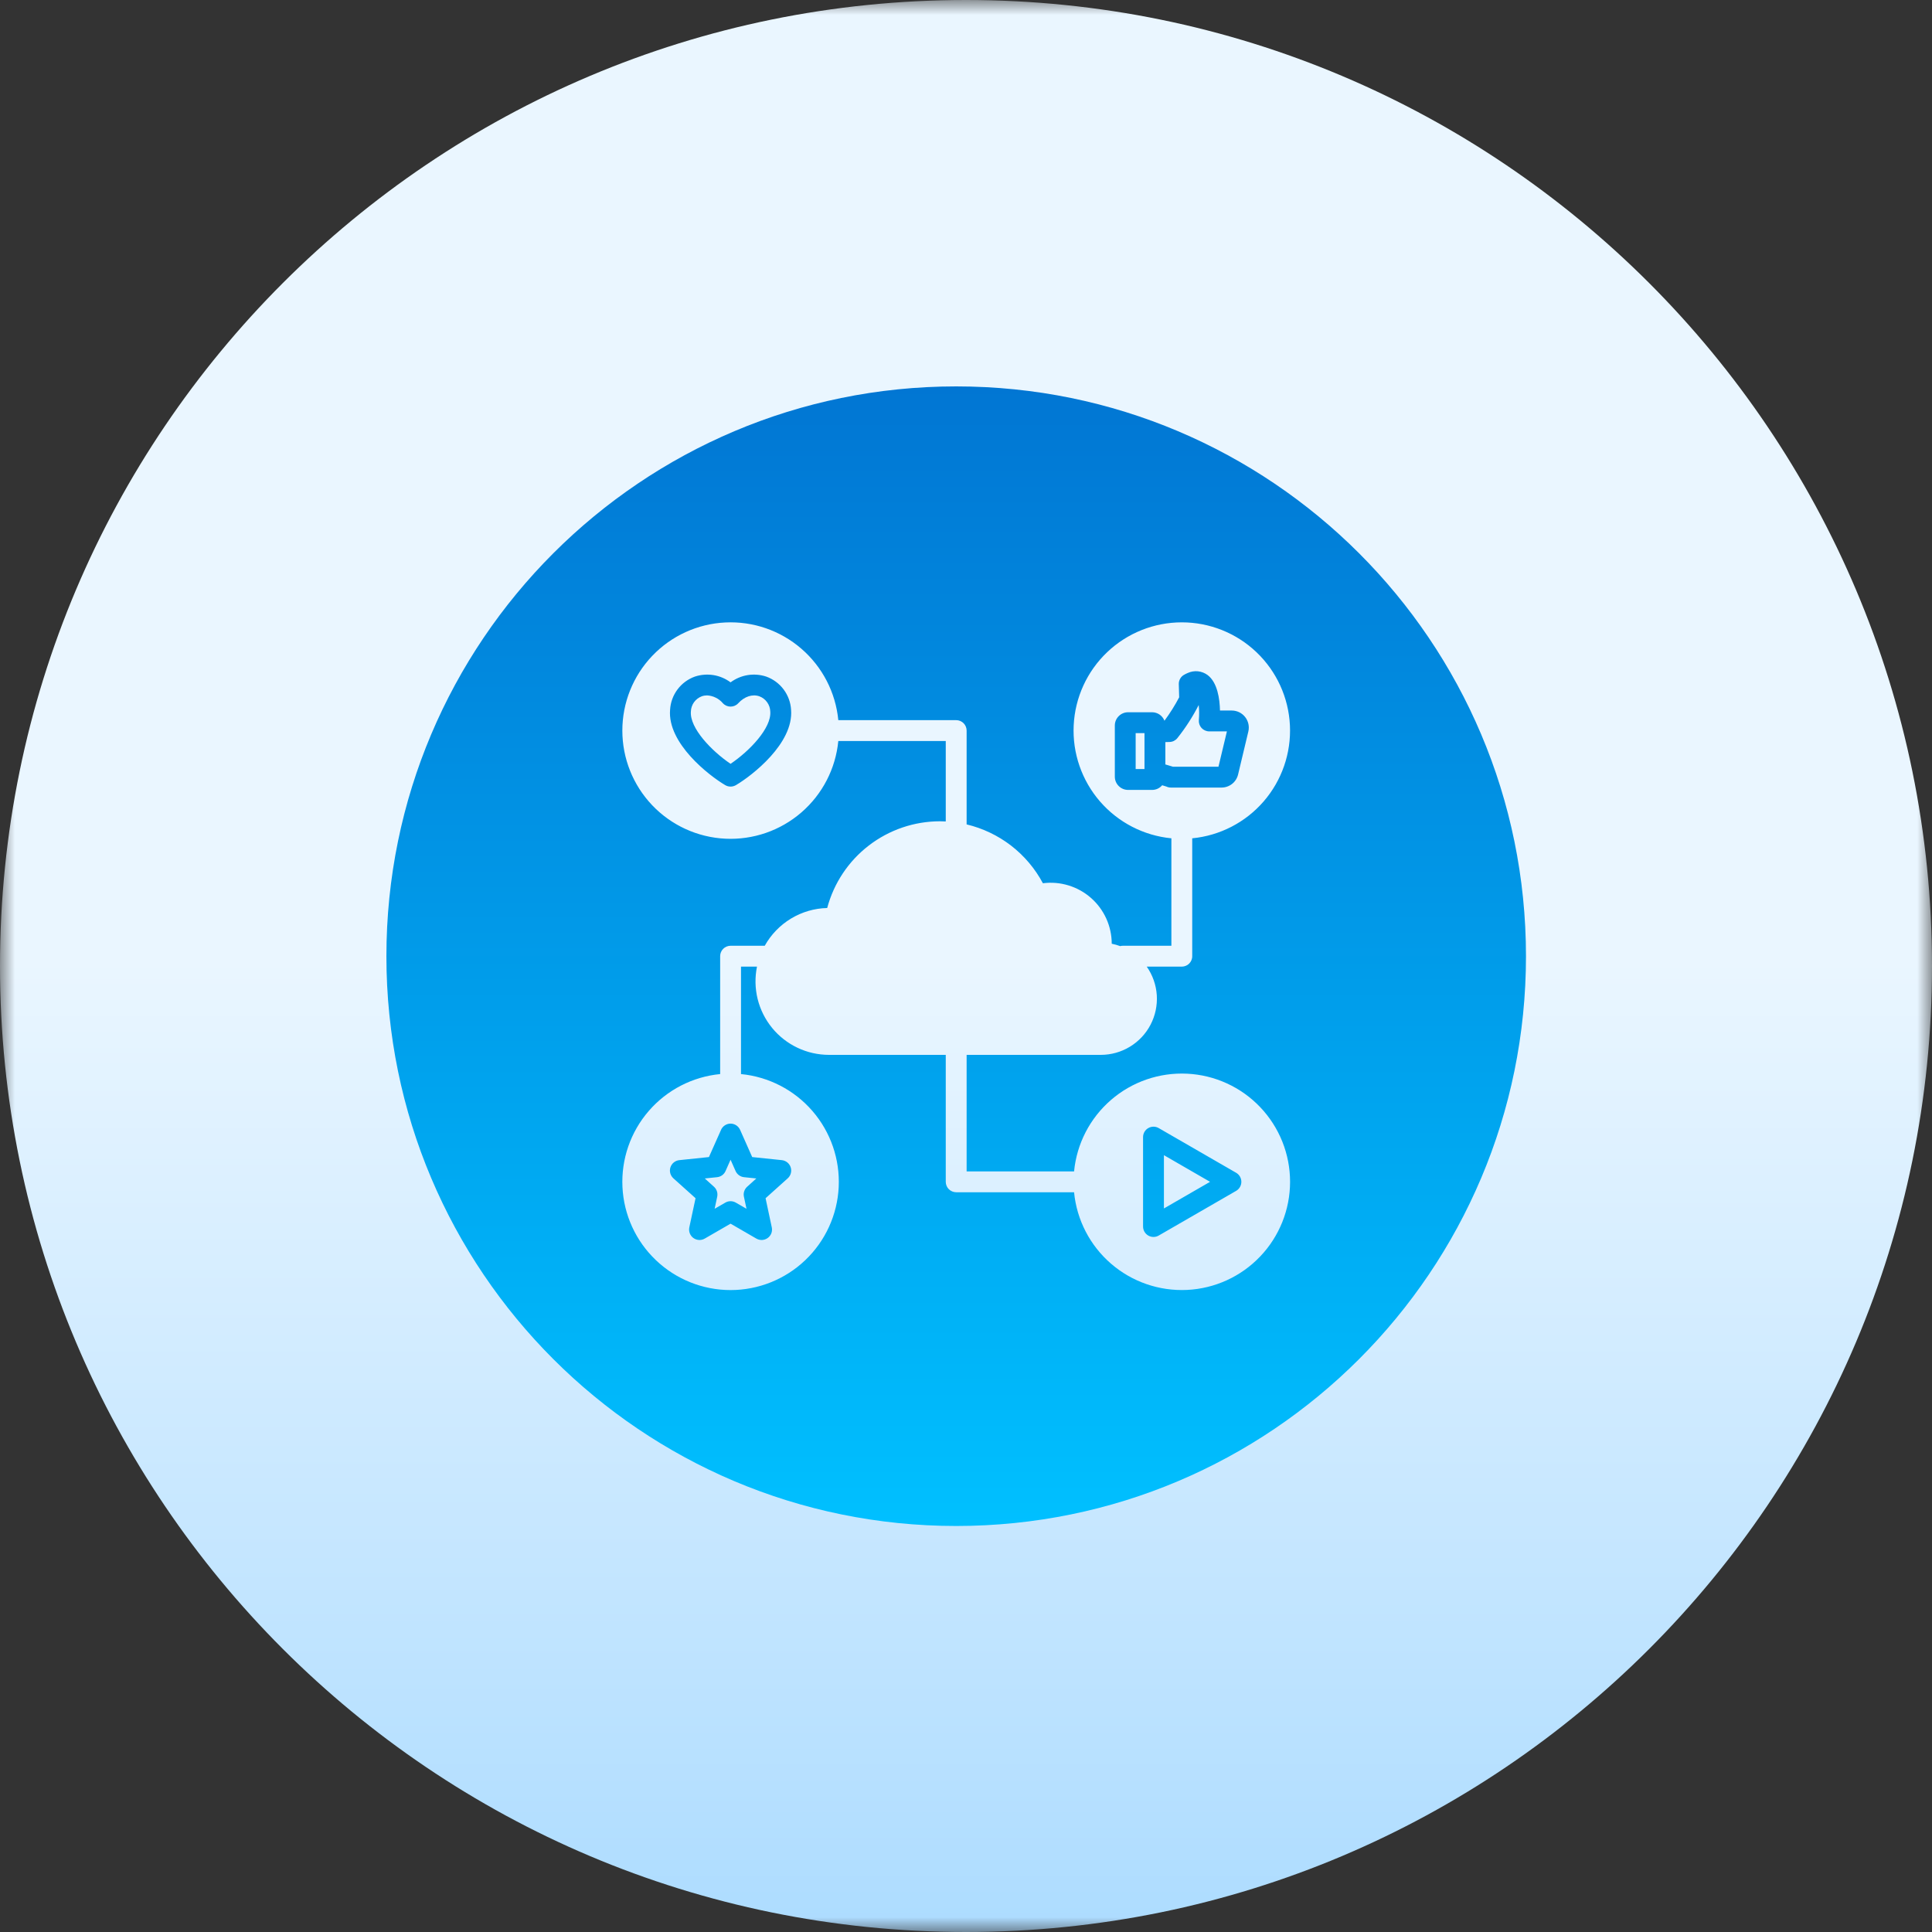 <svg width="65" height="65" viewBox="0 0 65 65" fill="none" xmlns="http://www.w3.org/2000/svg">
<rect x="0" y="0" width="65" height="65" fill="#333333" stroke="none"/>
<g clip-path="url(#clip0_295_420)">
<mask id="mask0_295_420" style="mask-type:luminance" maskUnits="userSpaceOnUse" x="0" y="0" width="65" height="65">
<path d="M65 0H0V65H65V0Z" fill="white"/>
</mask>
<g mask="url(#mask0_295_420)">
<path d="M32.5 65C50.449 65 65 50.449 65 32.5C65 14.551 50.449 0 32.5 0C14.551 0 0 14.551 0 32.5C0 50.449 14.551 65 32.5 65Z" fill="url(#paint0_linear_295_420)"/>
<g clip-path="url(#clip1_295_420)">
<path fill-rule="evenodd" clip-rule="evenodd" d="M32.17 13C42.757 13 51.34 21.583 51.34 32.17C51.34 42.757 42.757 51.34 32.17 51.34C21.583 51.34 13 42.757 13 32.17C13 21.583 21.583 13 32.17 13ZM41.654 26.057L41.999 24.611C42.019 24.527 42.02 24.439 42.001 24.355C41.982 24.27 41.945 24.191 41.891 24.123C41.837 24.055 41.769 24 41.691 23.962C41.613 23.925 41.528 23.905 41.441 23.905H41.045C41.037 23.523 40.963 22.963 40.628 22.711C40.533 22.641 40.422 22.598 40.304 22.585C40.188 22.573 40.069 22.593 39.962 22.641C39.92 22.659 39.879 22.678 39.84 22.701C39.783 22.732 39.736 22.778 39.705 22.834C39.673 22.89 39.657 22.954 39.659 23.018L39.672 23.46C39.527 23.735 39.362 23.998 39.177 24.248C39.144 24.164 39.087 24.092 39.013 24.041C38.939 23.991 38.851 23.963 38.762 23.963H37.953C37.835 23.963 37.721 24.01 37.638 24.094C37.554 24.177 37.507 24.291 37.507 24.409V26.13C37.507 26.248 37.554 26.362 37.638 26.445C37.721 26.529 37.835 26.576 37.953 26.576H38.762C38.826 26.576 38.889 26.562 38.948 26.535C39.006 26.508 39.058 26.468 39.1 26.419C39.107 26.421 39.114 26.423 39.122 26.426C39.163 26.438 39.22 26.454 39.24 26.462C39.288 26.485 39.341 26.497 39.394 26.497H41.096C41.225 26.497 41.35 26.454 41.452 26.374C41.553 26.294 41.624 26.183 41.654 26.057H41.654ZM38.505 25.874V24.666H38.208V25.874H38.505ZM39.461 25.795H40.994L41.278 24.607H40.684C40.635 24.607 40.586 24.596 40.541 24.576C40.496 24.556 40.456 24.527 40.423 24.491C40.39 24.454 40.365 24.411 40.35 24.365C40.335 24.318 40.33 24.269 40.334 24.22C40.349 24.053 40.347 23.885 40.329 23.719C40.127 24.115 39.886 24.489 39.609 24.836C39.577 24.875 39.537 24.906 39.493 24.928C39.448 24.95 39.399 24.962 39.349 24.963L39.207 24.967V25.719C39.246 25.731 39.287 25.742 39.316 25.751C39.37 25.767 39.418 25.78 39.461 25.795H39.461ZM25.776 22.762C25.576 22.696 25.362 22.68 25.154 22.713C24.946 22.747 24.749 22.831 24.579 22.957C24.41 22.831 24.213 22.747 24.005 22.713C23.796 22.68 23.583 22.696 23.382 22.762C23.148 22.845 22.943 22.996 22.794 23.195C22.645 23.394 22.558 23.633 22.544 23.881C22.452 25.008 23.853 26.093 24.401 26.416C24.455 26.447 24.516 26.464 24.579 26.464C24.642 26.464 24.703 26.447 24.758 26.416C25.305 26.093 26.706 25.008 26.615 23.881C26.601 23.633 26.513 23.394 26.364 23.195C26.215 22.996 26.01 22.845 25.776 22.762H25.776ZM24.579 25.698C25.216 25.269 25.96 24.495 25.915 23.938C25.912 23.826 25.875 23.717 25.809 23.626C25.744 23.535 25.653 23.465 25.547 23.426C25.313 23.345 25.047 23.432 24.837 23.66C24.805 23.696 24.765 23.724 24.72 23.744C24.676 23.763 24.628 23.773 24.579 23.773C24.531 23.773 24.483 23.763 24.439 23.744C24.394 23.724 24.354 23.696 24.321 23.66C24.256 23.582 24.174 23.518 24.082 23.473C23.99 23.427 23.89 23.401 23.788 23.396C23.728 23.396 23.668 23.406 23.611 23.426C23.506 23.465 23.415 23.535 23.349 23.626C23.284 23.717 23.247 23.826 23.244 23.938C23.199 24.495 23.942 25.268 24.579 25.698ZM24.259 38.012L23.851 38.928L22.854 39.032C22.786 39.039 22.722 39.066 22.669 39.109C22.616 39.151 22.577 39.209 22.556 39.273C22.535 39.338 22.533 39.407 22.551 39.473C22.568 39.538 22.605 39.597 22.655 39.643L23.401 40.313L23.191 41.294C23.177 41.36 23.183 41.429 23.207 41.493C23.231 41.556 23.273 41.611 23.328 41.651C23.383 41.691 23.449 41.714 23.517 41.718C23.584 41.721 23.652 41.705 23.71 41.671L24.579 41.169L25.447 41.671C25.506 41.705 25.573 41.721 25.641 41.718C25.709 41.714 25.774 41.691 25.829 41.651C25.884 41.611 25.927 41.556 25.951 41.493C25.975 41.429 25.98 41.36 25.966 41.294L25.757 40.313L26.503 39.643C26.553 39.597 26.59 39.538 26.607 39.473C26.625 39.407 26.623 39.338 26.602 39.273C26.581 39.209 26.542 39.151 26.489 39.109C26.436 39.066 26.372 39.039 26.305 39.032L25.307 38.928L24.9 38.012C24.872 37.95 24.827 37.897 24.77 37.86C24.713 37.823 24.647 37.803 24.579 37.803C24.511 37.803 24.445 37.823 24.388 37.86C24.331 37.897 24.286 37.95 24.258 38.012H24.259ZM25.033 39.605C24.971 39.599 24.913 39.576 24.863 39.54C24.813 39.504 24.773 39.455 24.748 39.399L24.579 39.018L24.41 39.399C24.385 39.455 24.346 39.504 24.296 39.54C24.246 39.576 24.187 39.599 24.126 39.605L23.712 39.648L24.021 39.927C24.067 39.968 24.101 40.021 24.12 40.079C24.139 40.138 24.142 40.2 24.13 40.261L24.043 40.668L24.404 40.46C24.457 40.429 24.517 40.413 24.579 40.413C24.64 40.413 24.701 40.429 24.754 40.46L25.115 40.668L25.028 40.261C25.015 40.201 25.018 40.138 25.038 40.079C25.057 40.021 25.091 39.968 25.137 39.927L25.446 39.648L25.032 39.605H25.033ZM38.632 41.569C38.686 41.6 38.746 41.616 38.808 41.616C38.87 41.616 38.93 41.6 38.983 41.569L41.589 40.065C41.642 40.034 41.686 39.99 41.717 39.936C41.748 39.883 41.764 39.822 41.764 39.761C41.764 39.699 41.748 39.639 41.717 39.585C41.686 39.532 41.642 39.487 41.589 39.457L38.983 37.953C38.93 37.922 38.87 37.906 38.808 37.906C38.746 37.906 38.686 37.922 38.633 37.953C38.579 37.983 38.535 38.028 38.504 38.081C38.473 38.134 38.457 38.195 38.457 38.256V41.265C38.457 41.327 38.473 41.387 38.504 41.441C38.535 41.494 38.579 41.538 38.632 41.569ZM39.159 38.864V40.657L40.711 39.761L39.158 38.864L39.159 38.864ZM40.111 32.17V28.204C41.043 28.114 41.903 27.669 42.515 26.962C43.127 26.254 43.443 25.338 43.398 24.404C43.353 23.469 42.95 22.588 42.273 21.943C41.596 21.298 40.696 20.938 39.761 20.938C38.825 20.938 37.926 21.298 37.248 21.943C36.571 22.588 36.168 23.469 36.123 24.404C36.078 25.338 36.394 26.254 37.006 26.962C37.618 27.669 38.479 28.114 39.41 28.204V31.819H37.778C37.747 31.819 37.716 31.823 37.687 31.831C37.594 31.797 37.499 31.77 37.403 31.751C37.403 31.459 37.34 31.171 37.22 30.905C37.1 30.64 36.924 30.402 36.705 30.21C36.486 30.017 36.228 29.874 35.949 29.789C35.67 29.703 35.376 29.679 35.087 29.716C34.824 29.223 34.459 28.792 34.017 28.45C33.574 28.109 33.065 27.866 32.521 27.736V24.579C32.521 24.533 32.512 24.488 32.494 24.445C32.477 24.402 32.451 24.364 32.418 24.331C32.386 24.299 32.347 24.273 32.304 24.255C32.262 24.238 32.216 24.228 32.17 24.229H28.204C28.114 23.297 27.669 22.437 26.961 21.825C26.254 21.213 25.338 20.897 24.404 20.942C23.469 20.987 22.588 21.39 21.943 22.067C21.298 22.744 20.938 23.644 20.938 24.579C20.938 25.515 21.298 26.414 21.943 27.092C22.588 27.769 23.469 28.172 24.404 28.217C25.338 28.262 26.254 27.946 26.961 27.334C27.669 26.722 28.114 25.861 28.204 24.93H31.819V27.637C31.754 27.634 31.689 27.631 31.623 27.631C30.758 27.632 29.917 27.918 29.231 28.446C28.545 28.973 28.053 29.713 27.83 30.549C27.4 30.559 26.98 30.682 26.611 30.905C26.243 31.128 25.939 31.443 25.729 31.819H24.579C24.533 31.819 24.488 31.828 24.445 31.846C24.402 31.863 24.364 31.889 24.331 31.922C24.299 31.954 24.273 31.993 24.255 32.036C24.238 32.078 24.228 32.124 24.229 32.17V36.136C23.297 36.226 22.437 36.671 21.825 37.379C21.213 38.086 20.897 39.002 20.942 39.937C20.987 40.871 21.39 41.752 22.067 42.397C22.744 43.043 23.644 43.403 24.579 43.403C25.515 43.403 26.414 43.043 27.092 42.397C27.769 41.752 28.172 40.871 28.217 39.937C28.262 39.002 27.946 38.086 27.334 37.379C26.722 36.671 25.861 36.226 24.93 36.136V32.521H25.468C25.395 32.88 25.402 33.251 25.489 33.607C25.577 33.963 25.742 34.295 25.974 34.58C26.206 34.864 26.498 35.093 26.829 35.25C27.16 35.408 27.522 35.489 27.889 35.49H31.819V39.761C31.819 39.807 31.828 39.852 31.846 39.895C31.863 39.938 31.889 39.976 31.922 40.009C31.954 40.041 31.993 40.067 32.036 40.085C32.078 40.102 32.124 40.112 32.17 40.112H36.136C36.226 41.043 36.671 41.903 37.379 42.515C38.086 43.127 39.002 43.443 39.937 43.398C40.871 43.353 41.752 42.95 42.397 42.273C43.043 41.596 43.403 40.696 43.403 39.761C43.403 38.825 43.043 37.926 42.397 37.248C41.752 36.571 40.871 36.168 39.937 36.123C39.002 36.078 38.086 36.394 37.379 37.006C36.671 37.618 36.226 38.479 36.136 39.41H32.521V35.49H37.035C37.38 35.49 37.719 35.395 38.014 35.216C38.309 35.037 38.55 34.781 38.709 34.475C38.869 34.168 38.941 33.824 38.919 33.48C38.896 33.136 38.779 32.804 38.581 32.521H39.761C39.807 32.521 39.852 32.512 39.895 32.494C39.938 32.477 39.976 32.451 40.009 32.418C40.041 32.386 40.067 32.347 40.085 32.304C40.102 32.262 40.112 32.216 40.111 32.17Z" fill="url(#paint1_linear_295_420)"/>
</g>
</g>
</g>
<defs>
<linearGradient id="paint0_linear_295_420" x1="32.5" y1="65" x2="32.5" y2="0" gradientUnits="userSpaceOnUse">
<stop stop-color="#ADDCFF"/>
<stop offset="0.503" stop-color="#EAF6FF"/>
<stop offset="1" stop-color="#EAF6FF"/>
</linearGradient>
<linearGradient id="paint1_linear_295_420" x1="32.17" y1="51.34" x2="32.17" y2="13" gradientUnits="userSpaceOnUse">
<stop stop-color="#00C0FF"/>
<stop offset="1" stop-color="#0176D3"/>
</linearGradient>
<clipPath id="clip0_295_420">
<rect width="65" height="65" fill="white"/>
</clipPath>
<clipPath id="clip1_295_420">
<rect width="38.34" height="38.34" fill="white" transform="translate(13 13)"/>
</clipPath>
</defs>
</svg>
